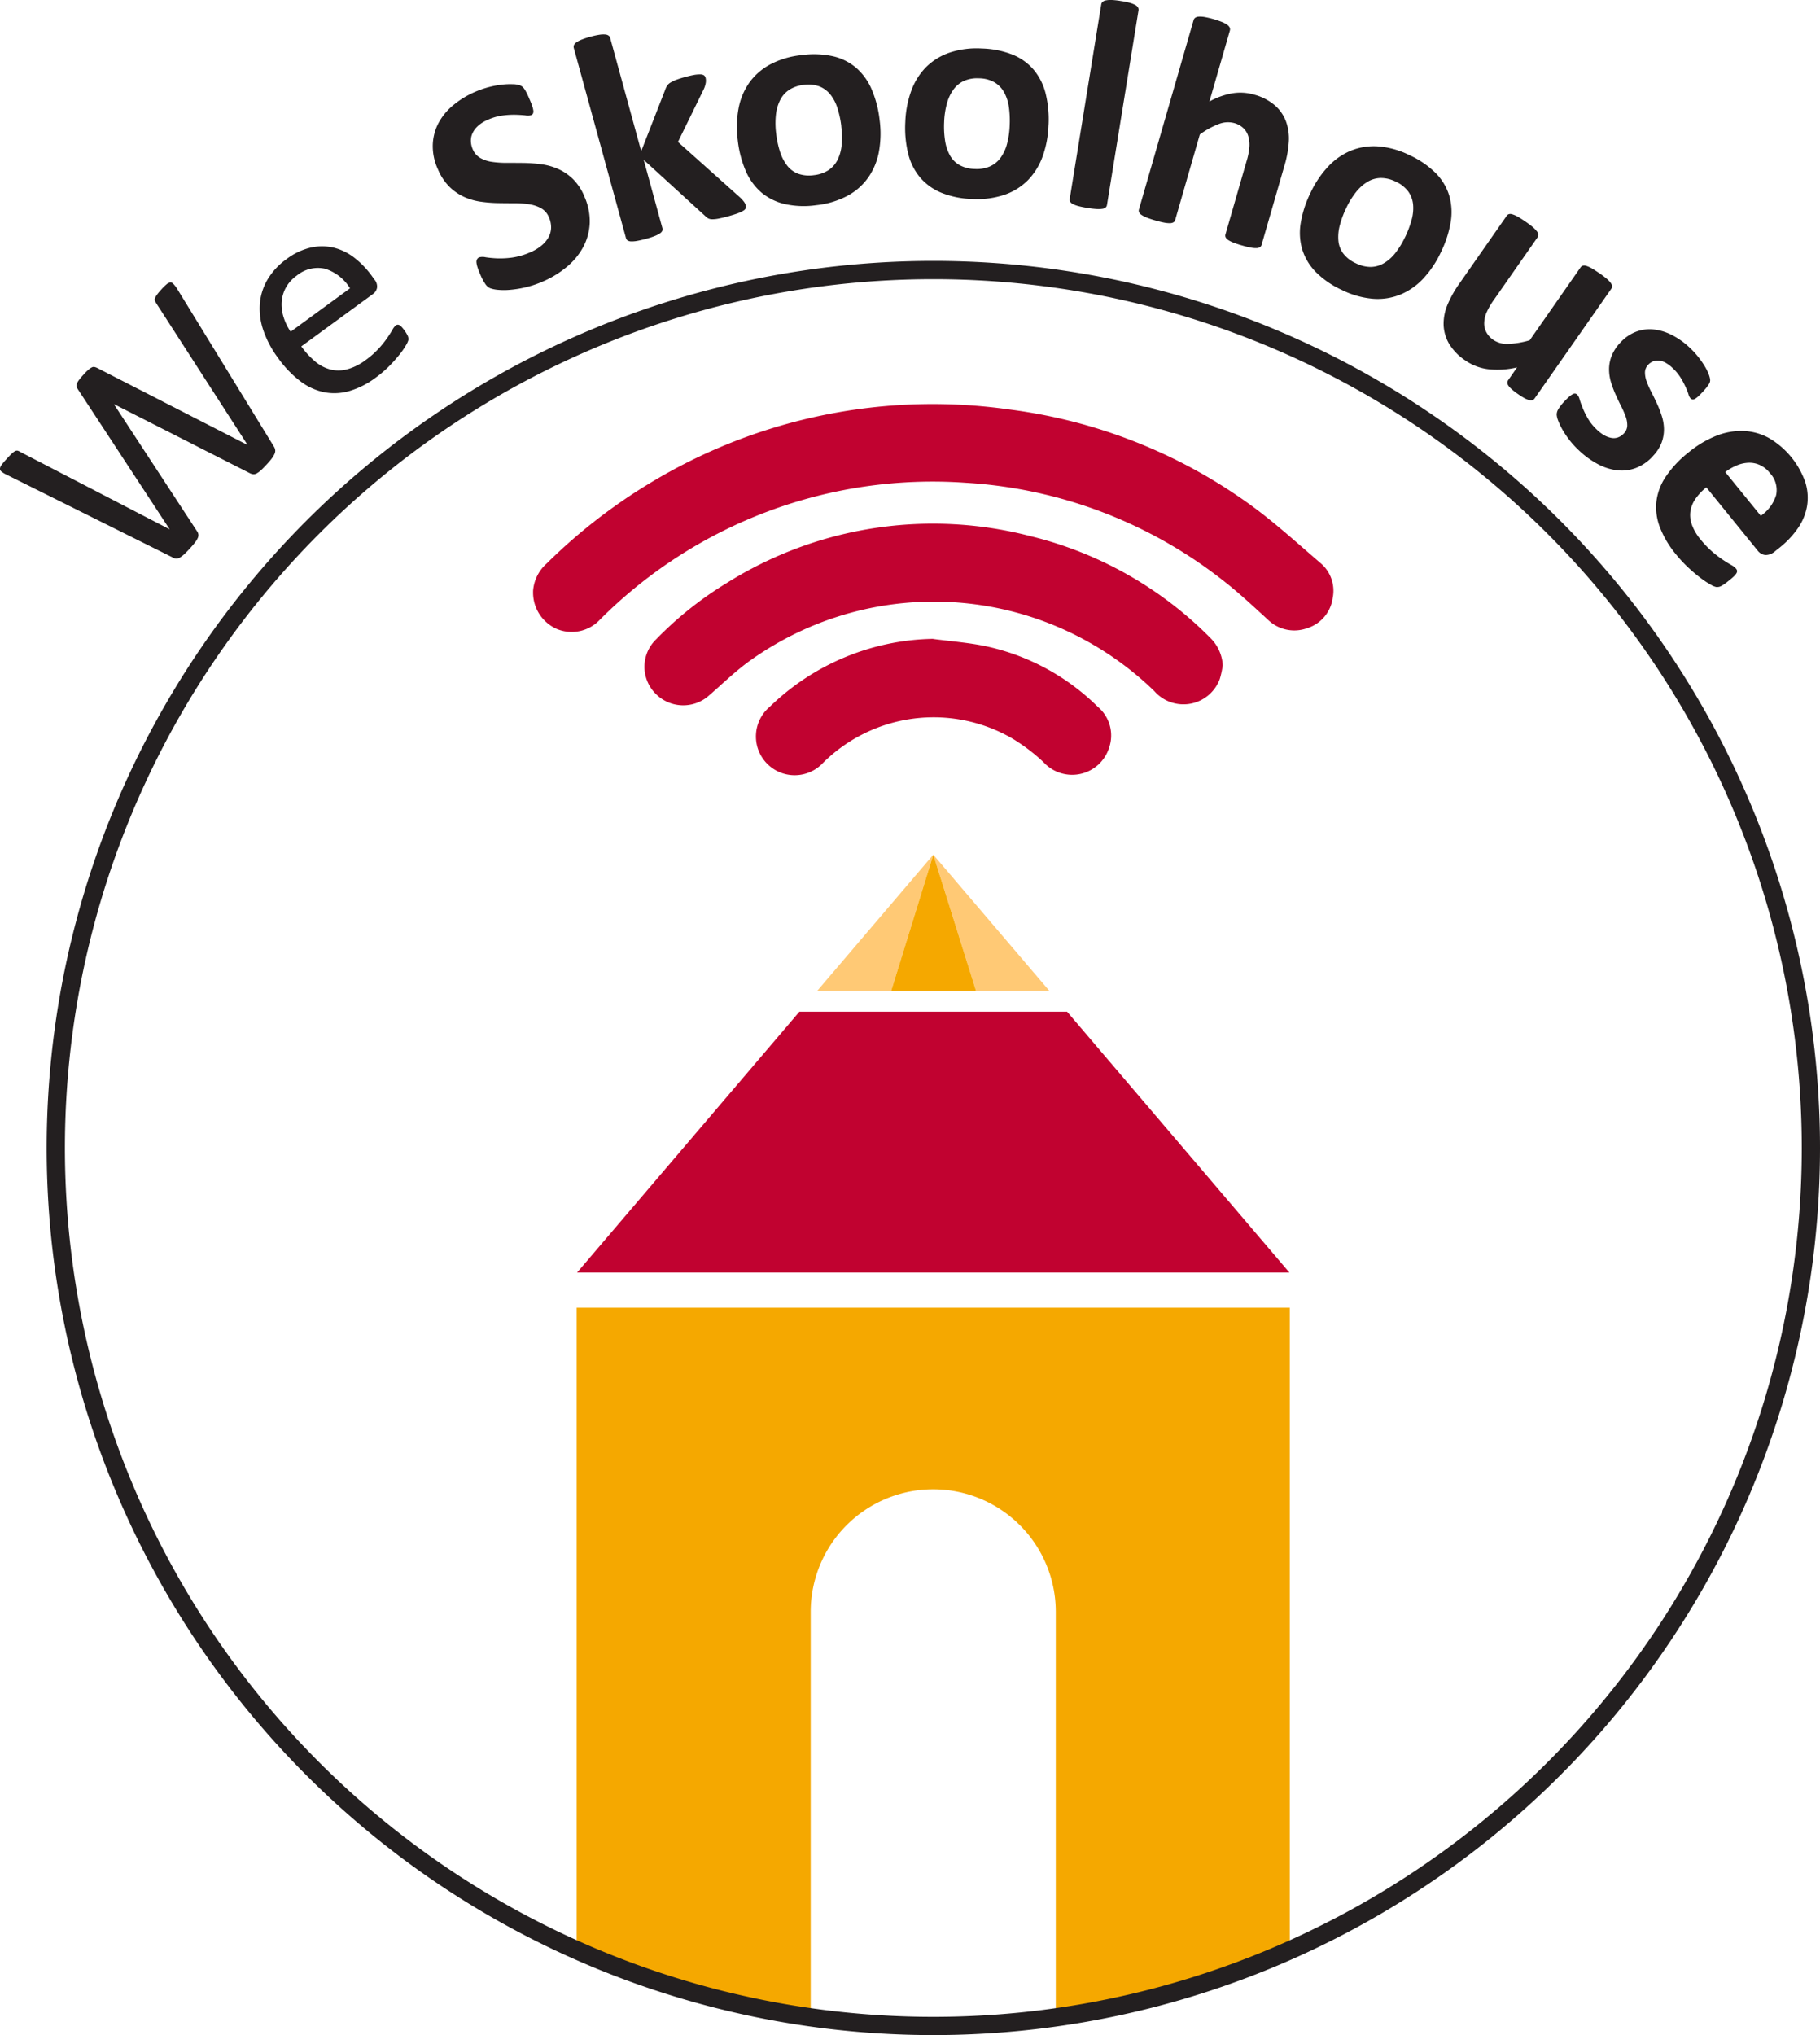 <svg xmlns="http://www.w3.org/2000/svg" xmlns:xlink="http://www.w3.org/1999/xlink" width="99.758" height="111.5" viewBox="0 0 99.758 111.5">
  <defs>
    <clipPath id="clip-path">
      <path id="Path_563" data-name="Path 563" d="M71.194,72.573A48.411,48.411,0,1,0,119.6,24.439a48.272,48.272,0,0,0-48.41,48.134" transform="translate(-71.194 -24.439)" fill="none"/>
    </clipPath>
  </defs>
  <g id="Group_21608" data-name="Group 21608" transform="translate(-13089.45 -4067)">
    <g id="Group_560" data-name="Group 560" transform="translate(13092.194 4081.439)">
      <g id="Group_534" data-name="Group 534" clip-path="url(#clip-path)">
        <path id="Path_558" data-name="Path 558" d="M126.939,65.427H112.267L100.081,79.719h39.045Z" transform="translate(-71.194 -24.439)" fill="#c10230"/>
        <path id="Path_559" data-name="Path 559" d="M119.6,81.646H100.059v39.077h12.827V98.309a6.717,6.717,0,1,1,13.434,0v22.414h12.826V81.646Z" transform="translate(-71.194 -24.439)" fill="#f5a800"/>
        <path id="Path_560" data-name="Path 560" d="M117.295,64.292h-4.057l6.368-7.468Z" transform="translate(-71.194 -24.439)" fill="#ffc975"/>
        <path id="Path_561" data-name="Path 561" d="M121.951,64.292h4.022l-6.368-7.468Z" transform="translate(-71.194 -24.439)" fill="#ffc975"/>
        <path id="Path_562" data-name="Path 562" d="M117.295,64.292h4.656l-2.345-7.468Z" transform="translate(-71.194 -24.439)" fill="#f5a800"/>
      </g>
      <g id="Group_21607" data-name="Group 21607" transform="translate(-13092.194 -4081.439)">
        <path id="Path_568" data-name="Path 568" d="M83.467,34.472a.454.454,0,0,1,.069.2.412.412,0,0,1-.043.206,1.373,1.373,0,0,1-.151.245c-.068.09-.157.2-.269.317s-.214.227-.3.307a1.348,1.348,0,0,1-.237.179.346.346,0,0,1-.195.055.5.5,0,0,1-.2-.058l-7.423-3.771-.011.012,4.535,6.929a.406.406,0,0,1,.081.186.36.36,0,0,1-.031.193,1.259,1.259,0,0,1-.146.239c-.069.09-.161.2-.28.329s-.227.241-.316.323a1.456,1.456,0,0,1-.239.182.388.388,0,0,1-.2.058.412.412,0,0,1-.194-.061l-9.138-4.55a1.374,1.374,0,0,1-.253-.16.19.19,0,0,1-.078-.159.43.43,0,0,1,.1-.217c.063-.084.152-.19.271-.32s.208-.222.28-.288a.783.783,0,0,1,.186-.137.206.206,0,0,1,.139-.018.581.581,0,0,1,.14.067L77.746,39l0-.006-5.028-7.668a.609.609,0,0,1-.07-.148.238.238,0,0,1,.01-.152.982.982,0,0,1,.121-.206c.061-.082.147-.184.257-.305a3.275,3.275,0,0,1,.259-.259.888.888,0,0,1,.184-.127.224.224,0,0,1,.149-.024.592.592,0,0,1,.154.056l8.2,4.2L82,34.346l-4.984-7.729a1.444,1.444,0,0,1-.073-.134.168.168,0,0,1,0-.139.793.793,0,0,1,.113-.2,3.4,3.4,0,0,1,.245-.293,2.981,2.981,0,0,1,.278-.274.409.409,0,0,1,.2-.1.2.2,0,0,1,.163.065,2.027,2.027,0,0,1,.188.233Z" transform="translate(13021 4057)" fill="#231f20"/>
        <path id="Path_569" data-name="Path 569" d="M88.974,25.317a.568.568,0,0,1,.139.463.556.556,0,0,1-.217.325l-3.931,2.872a4.528,4.528,0,0,0,.754.822,2.132,2.132,0,0,0,.832.44,1.852,1.852,0,0,0,.926-.007,2.976,2.976,0,0,0,1.024-.513,4.687,4.687,0,0,0,.709-.625,5.477,5.477,0,0,0,.463-.576c.12-.176.216-.326.286-.448a.817.817,0,0,1,.186-.244.187.187,0,0,1,.1-.036.19.19,0,0,1,.108.028.6.6,0,0,1,.124.107,2.368,2.368,0,0,1,.158.2,1.792,1.792,0,0,1,.1.153c.025.046.047.087.065.125a.365.365,0,0,1,.032.113.5.5,0,0,1,0,.121,1.217,1.217,0,0,1-.129.276,3.883,3.883,0,0,1-.345.5,7.872,7.872,0,0,1-.556.625,6.022,6.022,0,0,1-.753.647,4.551,4.551,0,0,1-1.439.735,2.956,2.956,0,0,1-1.378.071,3.211,3.211,0,0,1-1.312-.6,5.826,5.826,0,0,1-1.228-1.279,5.515,5.515,0,0,1-.812-1.528,3.632,3.632,0,0,1-.186-1.46,3.106,3.106,0,0,1,.425-1.317,3.678,3.678,0,0,1,1.021-1.1,3.532,3.532,0,0,1,1.361-.648,2.811,2.811,0,0,1,1.256.012,3.056,3.056,0,0,1,1.121.554,4.9,4.9,0,0,1,.951.989Zm-1.339.478a2.473,2.473,0,0,0-1.372-1.073,1.816,1.816,0,0,0-1.556.384,1.963,1.963,0,0,0-.6.675,1.91,1.91,0,0,0-.219.78,2.3,2.3,0,0,0,.108.821,3.038,3.038,0,0,0,.385.792Z" transform="translate(13021 4057)" fill="#231f20"/>
        <path id="Path_570" data-name="Path 570" d="M100.47,20.742a3.29,3.29,0,0,1,.305,1.472,3.058,3.058,0,0,1-.351,1.306,3.667,3.667,0,0,1-.887,1.084,5.3,5.3,0,0,1-1.313.81,5.431,5.431,0,0,1-.972.328,5.711,5.711,0,0,1-.85.136,3.607,3.607,0,0,1-.661,0,1.748,1.748,0,0,1-.418-.085.606.606,0,0,1-.263-.221,2.819,2.819,0,0,1-.275-.512c-.068-.155-.12-.288-.156-.4a1.235,1.235,0,0,1-.063-.276A.31.31,0,0,1,94.6,24.2a.236.236,0,0,1,.113-.1.7.7,0,0,1,.352-.006,5.782,5.782,0,0,0,.612.059,4.933,4.933,0,0,0,.839-.041,3.763,3.763,0,0,0,1.021-.3,2.419,2.419,0,0,0,.609-.371,1.593,1.593,0,0,0,.378-.457,1.142,1.142,0,0,0,.133-.525,1.358,1.358,0,0,0-.123-.565,1,1,0,0,0-.43-.489,1.959,1.959,0,0,0-.654-.214,5.35,5.35,0,0,0-.811-.058q-.439,0-.909-.008a7.817,7.817,0,0,1-.94-.076,3.349,3.349,0,0,1-.9-.261,2.825,2.825,0,0,1-.8-.549,2.974,2.974,0,0,1-.638-.966,3.012,3.012,0,0,1-.281-1.343,2.755,2.755,0,0,1,.313-1.187,3.258,3.258,0,0,1,.808-.978,4.95,4.95,0,0,1,1.192-.73,5.128,5.128,0,0,1,.715-.251,5.192,5.192,0,0,1,.709-.141,3.914,3.914,0,0,1,.623-.031,1.319,1.319,0,0,1,.39.053.585.585,0,0,1,.159.083.652.652,0,0,1,.106.119,1.7,1.7,0,0,1,.122.207c.043.085.094.193.15.324s.115.269.151.373a1.471,1.471,0,0,1,.071.264.321.321,0,0,1-.012.177.2.2,0,0,1-.112.1.665.665,0,0,1-.309.01c-.151-.017-.333-.028-.544-.034a4.633,4.633,0,0,0-.708.042,2.921,2.921,0,0,0-.805.232,1.967,1.967,0,0,0-.529.326,1.261,1.261,0,0,0-.306.4.936.936,0,0,0-.094.44,1.166,1.166,0,0,0,.1.449.991.991,0,0,0,.422.482,1.839,1.839,0,0,0,.659.213,5.572,5.572,0,0,0,.824.051c.3,0,.6,0,.918.005a8.209,8.209,0,0,1,.946.073,3.319,3.319,0,0,1,.91.256,2.771,2.771,0,0,1,.805.544,2.888,2.888,0,0,1,.628.939" transform="translate(13021 4057)" fill="#231f20"/>
        <path id="Path_571" data-name="Path 571" d="M109.326,21.253a.235.235,0,0,1,0,.151.3.3,0,0,1-.133.138,1.718,1.718,0,0,1-.3.142c-.127.048-.3.1-.508.16s-.394.1-.532.129a1.831,1.831,0,0,1-.346.039.513.513,0,0,1-.23-.043.634.634,0,0,1-.172-.133l-3.372-3.077,1.024,3.739a.233.233,0,0,1-.009.152.359.359,0,0,1-.136.142,1.484,1.484,0,0,1-.289.144c-.123.048-.282.1-.477.152s-.359.09-.489.112a1.536,1.536,0,0,1-.321.025.386.386,0,0,1-.189-.054.226.226,0,0,1-.086-.127L99.9,12.628a.239.239,0,0,1,.009-.154.364.364,0,0,1,.133-.152,1.36,1.36,0,0,1,.287-.151,4.372,4.372,0,0,1,.476-.156,4.146,4.146,0,0,1,.49-.109,1.4,1.4,0,0,1,.323-.016.366.366,0,0,1,.192.063.231.231,0,0,1,.086.13l1.7,6.2,1.322-3.383a.847.847,0,0,1,.1-.206.554.554,0,0,1,.18-.168,1.868,1.868,0,0,1,.309-.149q.188-.072.489-.156c.195-.053.362-.091.5-.116a1.758,1.758,0,0,1,.341-.028.376.376,0,0,1,.2.051.247.247,0,0,1,.088.133.688.688,0,0,1,.01.27,1.357,1.357,0,0,1-.1.334l-1.425,2.912,3.406,3.043a1.8,1.8,0,0,1,.213.235.63.63,0,0,1,.1.2" transform="translate(13021 4057)" fill="#231f20"/>
        <path id="Path_572" data-name="Path 572" d="M116.665,16.587a5.608,5.608,0,0,1-.04,1.726,3.593,3.593,0,0,1-.583,1.409,3.3,3.3,0,0,1-1.144,1.007,4.71,4.71,0,0,1-1.716.513,4.766,4.766,0,0,1-1.721-.065,3.055,3.055,0,0,1-1.285-.637,3.265,3.265,0,0,1-.853-1.18,5.931,5.931,0,0,1-.436-1.684,5.567,5.567,0,0,1,.044-1.73,3.611,3.611,0,0,1,.586-1.412,3.349,3.349,0,0,1,1.141-1,4.664,4.664,0,0,1,1.713-.512,4.9,4.9,0,0,1,1.727.059,2.976,2.976,0,0,1,1.28.635,3.277,3.277,0,0,1,.85,1.181,5.959,5.959,0,0,1,.437,1.692m-2.1.336a5.388,5.388,0,0,0-.206-.98,2.357,2.357,0,0,0-.384-.752,1.468,1.468,0,0,0-.605-.456,1.759,1.759,0,0,0-.875-.085,1.817,1.817,0,0,0-.779.265,1.454,1.454,0,0,0-.5.556,2.353,2.353,0,0,0-.236.814,4.4,4.4,0,0,0,.015,1.046,5.173,5.173,0,0,0,.209.98,2.477,2.477,0,0,0,.385.752,1.385,1.385,0,0,0,.6.451,1.8,1.8,0,0,0,.87.081,1.856,1.856,0,0,0,.787-.264,1.447,1.447,0,0,0,.5-.554,2.27,2.27,0,0,0,.234-.809,4.633,4.633,0,0,0-.019-1.045" transform="translate(13021 4057)" fill="#231f20"/>
        <path id="Path_573" data-name="Path 573" d="M125.92,16.862a5.582,5.582,0,0,1-.318,1.7,3.629,3.629,0,0,1-.8,1.3,3.325,3.325,0,0,1-1.292.809,4.7,4.7,0,0,1-1.777.23,4.823,4.823,0,0,1-1.687-.342,3.05,3.05,0,0,1-1.165-.838,3.22,3.22,0,0,1-.652-1.3,5.93,5.93,0,0,1-.158-1.733,5.565,5.565,0,0,1,.322-1.7,3.614,3.614,0,0,1,.806-1.3,3.375,3.375,0,0,1,1.287-.8,4.7,4.7,0,0,1,1.774-.23,4.917,4.917,0,0,1,1.695.338,2.992,2.992,0,0,1,1.161.834,3.28,3.28,0,0,1,.649,1.3,5.971,5.971,0,0,1,.157,1.741m-2.129-.008a5.45,5.45,0,0,0-.044-1,2.34,2.34,0,0,0-.259-.8,1.457,1.457,0,0,0-.523-.548,1.754,1.754,0,0,0-.85-.224,1.818,1.818,0,0,0-.811.134,1.438,1.438,0,0,0-.586.469,2.319,2.319,0,0,0-.365.766,4.422,4.422,0,0,0-.155,1.033,5.107,5.107,0,0,0,.049,1,2.438,2.438,0,0,0,.258.8,1.382,1.382,0,0,0,.523.544,1.8,1.8,0,0,0,.846.221,1.837,1.837,0,0,0,.819-.134,1.456,1.456,0,0,0,.587-.465,2.25,2.25,0,0,0,.361-.761,4.62,4.62,0,0,0,.15-1.035" transform="translate(13021 4057)" fill="#231f20"/>
        <path id="Path_574" data-name="Path 574" d="M129.125,21.232a.224.224,0,0,1-.072.134.362.362,0,0,1-.183.074,1.387,1.387,0,0,1-.321.01,4.931,4.931,0,0,1-.5-.059c-.2-.033-.363-.067-.491-.1a1.538,1.538,0,0,1-.3-.111.379.379,0,0,1-.15-.129.227.227,0,0,1-.025-.15l1.729-10.66a.238.238,0,0,1,.072-.137.363.363,0,0,1,.183-.083A1.413,1.413,0,0,1,129.39,10a3.937,3.937,0,0,1,.5.056,4.13,4.13,0,0,1,.49.1,1.434,1.434,0,0,1,.3.119.369.369,0,0,1,.148.137.242.242,0,0,1,.026.154Z" transform="translate(13021 4057)" fill="#231f20"/>
        <path id="Path_575" data-name="Path 575" d="M137.6,23.414a.229.229,0,0,1-.087.125.365.365,0,0,1-.187.053,1.417,1.417,0,0,1-.321-.029q-.2-.036-.483-.118a4.95,4.95,0,0,1-.479-.159,1.509,1.509,0,0,1-.288-.147.363.363,0,0,1-.128-.144.22.22,0,0,1-.008-.152l1.159-4.016a3.54,3.54,0,0,0,.156-.827,1.671,1.671,0,0,0-.072-.564,1.01,1.01,0,0,0-.275-.429,1.186,1.186,0,0,0-.49-.265,1.364,1.364,0,0,0-.847.055,4.336,4.336,0,0,0-1.036.573l-1.349,4.679a.219.219,0,0,1-.087.125.375.375,0,0,1-.191.052,1.485,1.485,0,0,1-.319-.029,4.785,4.785,0,0,1-.487-.119,5.008,5.008,0,0,1-.477-.158,1.432,1.432,0,0,1-.286-.147.365.365,0,0,1-.134-.146.229.229,0,0,1-.007-.151L133.874,11.1a.233.233,0,0,1,.088-.128.366.366,0,0,1,.192-.06,1.438,1.438,0,0,1,.323.02,5.1,5.1,0,0,1,.964.278,1.469,1.469,0,0,1,.284.155.371.371,0,0,1,.13.153.242.242,0,0,1,.008.155l-1.123,3.891A3.956,3.956,0,0,1,136,15.111a2.688,2.688,0,0,1,1.181.071,2.892,2.892,0,0,1,1.142.586,2.181,2.181,0,0,1,.611.876,2.736,2.736,0,0,1,.161,1.085,5.8,5.8,0,0,1-.248,1.369Z" transform="translate(13021 4057)" fill="#231f20"/>
        <path id="Path_576" data-name="Path 576" d="M147.427,23.819a5.58,5.58,0,0,1-.958,1.435,3.61,3.61,0,0,1-1.248.878,3.316,3.316,0,0,1-1.506.237,4.727,4.727,0,0,1-1.723-.487,4.839,4.839,0,0,1-1.417-.977,3.051,3.051,0,0,1-.743-1.228,3.221,3.221,0,0,1-.088-1.453,5.851,5.851,0,0,1,.536-1.656,5.5,5.5,0,0,1,.964-1.437,3.591,3.591,0,0,1,1.25-.876,3.349,3.349,0,0,1,1.5-.235,4.678,4.678,0,0,1,1.721.485,4.932,4.932,0,0,1,1.427.977,3,3,0,0,1,.74,1.223,3.284,3.284,0,0,1,.085,1.451,5.959,5.959,0,0,1-.54,1.663m-1.954-.843a5.535,5.535,0,0,0,.352-.937,2.37,2.37,0,0,0,.079-.841,1.48,1.48,0,0,0-.267-.71,1.758,1.758,0,0,0-.693-.54,1.82,1.82,0,0,0-.8-.195,1.449,1.449,0,0,0-.724.2,2.37,2.37,0,0,0-.636.561,4.36,4.36,0,0,0-.547.89,4.98,4.98,0,0,0-.349.939,2.441,2.441,0,0,0-.078.841,1.384,1.384,0,0,0,.267.706,1.793,1.793,0,0,0,.692.534,1.828,1.828,0,0,0,.806.2,1.449,1.449,0,0,0,.721-.2,2.251,2.251,0,0,0,.632-.558,4.671,4.671,0,0,0,.544-.892" transform="translate(13021 4057)" fill="#231f20"/>
        <path id="Path_577" data-name="Path 577" d="M152.568,31.826a.247.247,0,0,1-.115.094.3.3,0,0,1-.177,0,1.117,1.117,0,0,1-.258-.1,3.81,3.81,0,0,1-.358-.226,3.665,3.665,0,0,1-.349-.268,1.024,1.024,0,0,1-.183-.2.293.293,0,0,1-.056-.164.248.248,0,0,1,.049-.141l.484-.694a4.614,4.614,0,0,1-1.578.1,2.77,2.77,0,0,1-1.255-.476,2.915,2.915,0,0,1-.9-.928,2.189,2.189,0,0,1-.295-1.027,2.7,2.7,0,0,1,.2-1.07,6.158,6.158,0,0,1,.69-1.226l2.568-3.676a.232.232,0,0,1,.119-.092.327.327,0,0,1,.193.01,1.5,1.5,0,0,1,.3.132q.177.1.419.268a4.944,4.944,0,0,1,.4.3,1.451,1.451,0,0,1,.223.231.364.364,0,0,1,.08.181.223.223,0,0,1-.042.146l-2.37,3.393a3.973,3.973,0,0,0-.442.763,1.546,1.546,0,0,0-.113.557,1.032,1.032,0,0,0,.124.5,1.188,1.188,0,0,0,.378.41,1.352,1.352,0,0,0,.815.219,4.841,4.841,0,0,0,1.177-.2l2.788-3.994a.23.23,0,0,1,.119-.091.325.325,0,0,1,.193.009,1.478,1.478,0,0,1,.295.131q.172.1.422.27a4.751,4.751,0,0,1,.4.3,1.462,1.462,0,0,1,.221.229.371.371,0,0,1,.076.179.223.223,0,0,1-.042.146Z" transform="translate(13021 4057)" fill="#231f20"/>
        <path id="Path_578" data-name="Path 578" d="M159.048,34.992a2.459,2.459,0,0,1-.923.644,2.186,2.186,0,0,1-1.026.131,2.978,2.978,0,0,1-1.067-.339A4.722,4.722,0,0,1,155,34.681a4.832,4.832,0,0,1-.531-.58,4.909,4.909,0,0,1-.383-.571,3.523,3.523,0,0,1-.227-.477,1.165,1.165,0,0,1-.084-.332.56.56,0,0,1,.083-.293,2.216,2.216,0,0,1,.337-.433,3.634,3.634,0,0,1,.272-.268.987.987,0,0,1,.193-.134.22.22,0,0,1,.139-.028.251.251,0,0,1,.109.063.609.609,0,0,1,.125.258q.059.195.167.464a4.578,4.578,0,0,0,.29.586,2.7,2.7,0,0,0,.506.619,1.939,1.939,0,0,0,.4.3,1.246,1.246,0,0,0,.387.138.7.7,0,0,0,.363-.033.851.851,0,0,0,.318-.22.635.635,0,0,0,.178-.413,1.367,1.367,0,0,0-.084-.5,4.94,4.94,0,0,0-.246-.566q-.153-.3-.3-.629a6,6,0,0,1-.256-.677,2.488,2.488,0,0,1-.11-.711,2.007,2.007,0,0,1,.137-.737,2.334,2.334,0,0,1,.494-.752,2.264,2.264,0,0,1,.809-.565,2.1,2.1,0,0,1,.945-.145,2.812,2.812,0,0,1,1.018.288,4.166,4.166,0,0,1,1.027.724,4.365,4.365,0,0,1,.455.493,4.765,4.765,0,0,1,.345.491,2.749,2.749,0,0,1,.215.419,1.474,1.474,0,0,1,.088.285.412.412,0,0,1,0,.166.506.506,0,0,1-.065.142c-.031.049-.073.108-.125.175s-.121.147-.207.24-.186.193-.255.255a.92.92,0,0,1-.182.134.2.2,0,0,1-.133.028.228.228,0,0,1-.1-.058A.533.533,0,0,1,161,31.6a4.206,4.206,0,0,0-.159-.4,4.576,4.576,0,0,0-.27-.505,2.608,2.608,0,0,0-.454-.542,1.809,1.809,0,0,0-.393-.29.914.914,0,0,0-.359-.109.686.686,0,0,0-.314.048.73.73,0,0,0-.259.18.616.616,0,0,0-.178.419,1.447,1.447,0,0,0,.093.5,4.838,4.838,0,0,0,.255.575q.159.306.309.632a6.072,6.072,0,0,1,.264.68,2.457,2.457,0,0,1,.12.719,2.081,2.081,0,0,1-.128.739,2.211,2.211,0,0,1-.478.74" transform="translate(13021 4057)" fill="#231f20"/>
        <path id="Path_579" data-name="Path 579" d="M165.762,40.187a.8.8,0,0,1-.54.221.6.6,0,0,1-.433-.246L161.977,36.7a3.027,3.027,0,0,0-.59.622,1.645,1.645,0,0,0-.281.683,1.535,1.535,0,0,0,.079.741,2.651,2.651,0,0,0,.468.8,5.337,5.337,0,0,0,.661.69,6.291,6.291,0,0,0,.582.442c.175.116.325.208.448.277a.9.9,0,0,1,.262.2.235.235,0,0,1,.056.113.218.218,0,0,1-.028.129.741.741,0,0,1-.134.167c-.065.063-.15.138-.257.224s-.175.139-.244.188a1.656,1.656,0,0,1-.185.118.48.48,0,0,1-.148.058.589.589,0,0,1-.147.008.983.983,0,0,1-.3-.128,4.485,4.485,0,0,1-.533-.35,8.386,8.386,0,0,1-.662-.553,7.218,7.218,0,0,1-.7-.746,5.374,5.374,0,0,1-.888-1.484,3.043,3.043,0,0,1-.195-1.424,3.1,3.1,0,0,1,.519-1.368,5.881,5.881,0,0,1,1.236-1.316,5.684,5.684,0,0,1,1.527-.915,3.7,3.7,0,0,1,1.5-.265,3.161,3.161,0,0,1,1.39.389,4.533,4.533,0,0,1,1.991,2.424,2.836,2.836,0,0,1,.093,1.306,3.036,3.036,0,0,1-.494,1.2,4.969,4.969,0,0,1-.984,1.053Zm-.8-1.929a2.129,2.129,0,0,0,.841-1.133,1.354,1.354,0,0,0-.342-1.208,1.485,1.485,0,0,0-.548-.439,1.377,1.377,0,0,0-.614-.125,1.814,1.814,0,0,0-.646.143,2.949,2.949,0,0,0-.639.366Z" transform="translate(13021 4057)" fill="#231f20"/>
      </g>
    </g>
    <path id="Path_564" data-name="Path 564" d="M97.67,42.387a2.179,2.179,0,0,0,1.272,2.06,2.123,2.123,0,0,0,2.4-.506,25.759,25.759,0,0,1,20.064-7.49,25.253,25.253,0,0,1,14.134,5.392c.833.649,1.606,1.378,2.388,2.091a2.072,2.072,0,0,0,2.161.485,2.012,2.012,0,0,0,1.408-1.656,1.981,1.981,0,0,0-.692-1.935c-1.3-1.116-2.566-2.276-3.954-3.266a28.776,28.776,0,0,0-13.086-5.13,29.875,29.875,0,0,0-19.493,3.918,30.276,30.276,0,0,0-5.862,4.527,2.221,2.221,0,0,0-.742,1.51" transform="translate(13021 4057)" fill="#c10230"/>
    <path id="Path_565" data-name="Path 565" d="M135.471,46.428a2.291,2.291,0,0,0-.7-1.5,20.789,20.789,0,0,0-9.793-5.542,21.261,21.261,0,0,0-16.7,2.559,19.618,19.618,0,0,0-3.862,3.078,2.089,2.089,0,0,0-.068,2.945,2.122,2.122,0,0,0,2.984.118c.752-.652,1.469-1.356,2.278-1.928a17.338,17.338,0,0,1,22.114,1.708,2.121,2.121,0,0,0,3.586-.67,5.149,5.149,0,0,0,.165-.769" transform="translate(13021 4057)" fill="#c10230"/>
    <path id="Path_566" data-name="Path 566" d="M119.594,45a13.165,13.165,0,0,0-8.949,3.719,2.124,2.124,0,1,0,2.927,3.066,8.6,8.6,0,0,1,10.342-1.339,10.085,10.085,0,0,1,1.742,1.32,2.124,2.124,0,0,0,3.586-.8,2.054,2.054,0,0,0-.627-2.25,12.436,12.436,0,0,0-6.118-3.31c-.953-.2-1.934-.273-2.9-.4" transform="translate(13021 4057)" fill="#c10230"/>
    <path id="Path_567" data-name="Path 567" d="M167.708,72.9a48.1,48.1,0,1,1-48.1-48.105A48.1,48.1,0,0,1,167.708,72.9Z" transform="translate(13021 4057)" fill="none" stroke="#231f20" stroke-width="1"/>
  </g>
</svg>

